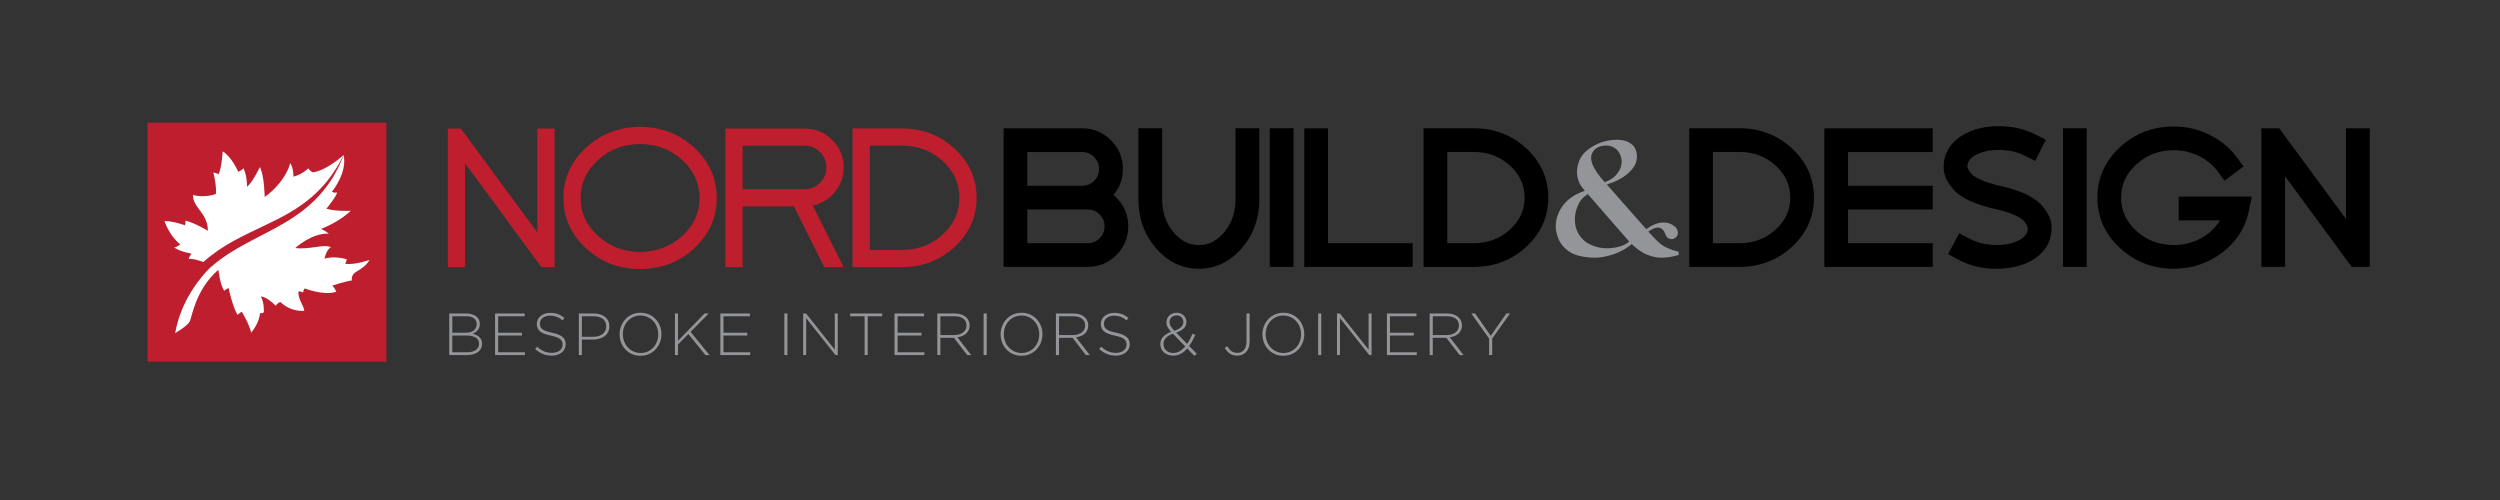 <?xml version="1.0" encoding="utf-8"?>
<!-- Generator: Adobe Illustrator 16.0.0, SVG Export Plug-In . SVG Version: 6.00 Build 0)  -->
<!DOCTYPE svg PUBLIC "-//W3C//DTD SVG 1.1//EN" "http://www.w3.org/Graphics/SVG/1.1/DTD/svg11.dtd">
<svg version="1.1" id="Layer_1" xmlns="http://www.w3.org/2000/svg" xmlns:xlink="http://www.w3.org/1999/xlink" x="0px" y="0px"
	 width="283.46px" height="56.693px" viewBox="0 0 283.46 56.693" enable-background="new 0 0 283.46 56.693" xml:space="preserve">
<rect x="0" y="0" width="283.46" height="56.693" fill="#333333" stroke="none"/>
<g>
	<rect x="16.72" y="13.912" fill-rule="evenodd" clip-rule="evenodd" fill="#BE1E2D" width="27.094" height="27.094"/>
	<g>
		<path fill="#FFFFFF" d="M39.139,29.917c0,0,0.162-0.34,0.176-0.521c0,0-1.395-0.435-2.521-0.061c0,0,0.162-0.962,0.714-1.311
			c-0.788-0.389-2.451,0.315-4.026,0.096c0,0,1.837-1.72,3.802-1.628c0,0-0.502-0.399-0.892-0.531c0,0,2.06-0.766,3.37-2.062
			c0,0-1.71,0.091-2.751-0.236c0,0,1.054-1.273,1.225-1.84c0,0-0.3,0.09-0.605-0.081c0,0,1.774-2.133,1.331-4.171
			c0,0-0.051,0.133-0.153,0.387c-0.026,0.065-0.054,0.135-0.086,0.215c-0.031,0.079-0.064,0.165-0.108,0.256
			c-0.085,0.181-0.181,0.392-0.294,0.629c-0.242,0.461-0.54,1.033-0.967,1.646c-0.422,0.614-0.955,1.286-1.626,1.954
			c-0.671,0.666-1.477,1.329-2.402,1.942c-0.115,0.075-0.233,0.151-0.35,0.231c-0.12,0.073-0.24,0.15-0.361,0.222
			c-0.123,0.079-0.247,0.152-0.371,0.227c-0.125,0.072-0.252,0.146-0.381,0.218c-0.509,0.295-1.04,0.577-1.587,0.864
			c-1.091,0.574-2.242,1.146-3.376,1.809c-1.083,0.623-2.14,1.349-3.11,2.211c-1.066,1.073-3.259,3.646-3.931,7.383
			c0,0,1.337-0.765,1.63-1.275c0.293-0.508,0.608-3.558,3.271-5.908c0,0,0.189,1.756,0.674,2.391c0,0,0.287-0.28,0.488-0.305
			c0,0,0.393,1.967,1.01,3.042c0,0,0.229-0.233,0.481-0.364c0,0,0.826,1.345,1.067,2.368c0,0,0.925-1.062,0.995-2.205
			c0,0,0.278,0.048,0.431-0.099c0,0,0.099-0.978-0.327-1.801c0,0,0.659,0.024,1.683,1.063c0,0,0.276-0.422,0.552-0.42
			c0,0,0.983,1.088,2.688,0.995c-0.071-0.657-0.767-1.367-0.652-2.219c0,0,0.237,0.012,0.521,0.125c0,0,0.019-0.331,0.2-0.447
			c0,0,2.121,0.846,3.559,0.375c0,0-0.167-0.44-0.45-0.7c0,0,1.638-0.531,2.22-0.583c0,0-0.167-0.614,0.521-1.008
			c0.686-0.391,1.213-0.811,1.464-1.316C41.881,29.474,40.285,30.053,39.139,29.917z"/>
		<path fill="#FFFFFF" d="M35.479,19.538c0,0-0.378-0.142-0.5-0.453c0,0-0.78,0.718-1.703,0.947c0,0,0.02-0.902-0.365-1.549
			c-0.443,1.652-1.834,3.119-2.901,3.847c0,0-0.026-2.359-0.539-3.393c0,0-0.852,1.777-1.461,2.245c0,0,0.027-1.168-0.395-2.104
			c0,0-0.204,0.251-0.607,0.401c0,0-0.693-1.661-1.762-2.326c0,0-0.085,1.776-0.461,2.609c0,0-0.202-0.138-0.594-0.206
			c0,0,0.399,1.583,0.282,2.448c0,0-1.341,0.49-2.586,0.09c-0.061,1.463,1.667,2.004,1.686,4.077c0,0-1.441-0.888-2.54-1.153
			c0,0,0.005,0.308-0.056,0.527c0,0-1.317-0.484-2.325-0.484c0,0,0.462,1.579,1.787,2.655c0,0-0.387,0.308-0.692,0.343
			c0,0,0.607,0.471,1.953,0.689c0,0-0.279,0.412-0.313,0.627c0.492-0.074,1.071,0.125,1.667,0.336
			c1.061-0.952,2.218-1.727,3.375-2.364c1.19-0.66,2.367-1.202,3.472-1.729c0.552-0.264,1.088-0.523,1.601-0.784
			c0.125-0.069,0.253-0.135,0.378-0.202c0.125-0.064,0.249-0.129,0.37-0.197c0.122-0.069,0.245-0.136,0.364-0.204
			c0.117-0.067,0.235-0.138,0.352-0.204c0.927-0.543,1.736-1.136,2.425-1.733c1.383-1.199,2.25-2.436,2.793-3.314
			c0.132-0.221,0.248-0.42,0.348-0.593c0.052-0.086,0.093-0.168,0.132-0.243c0.04-0.076,0.075-0.142,0.106-0.204
			c0.127-0.241,0.192-0.37,0.192-0.37S37.098,19.317,35.479,19.538z"/>
	</g>
	<path fill="#BE1E2D" d="M62.884,14.571V30.29h-1.491l-8.66-11.773V30.29h-1.952V14.571h1.469l8.671,11.773V14.571H62.884z"/>
	<path fill="#BE1E2D" d="M66.436,28.142c-1.703-1.572-2.554-3.472-2.554-5.7c0-2.222,0.851-4.119,2.554-5.689
		c1.695-1.579,3.742-2.368,6.139-2.368c2.396,0,4.446,0.789,6.15,2.368c1.695,1.571,2.543,3.467,2.543,5.689
		c0,2.229-0.848,4.128-2.543,5.7c-1.704,1.579-3.753,2.368-6.15,2.368C70.177,30.51,68.13,29.721,66.436,28.142z M67.817,18.134
		c-1.323,1.19-1.984,2.626-1.984,4.308c0,1.688,0.661,3.127,1.984,4.319c1.315,1.198,2.9,1.798,4.757,1.798
		c1.856,0,3.445-0.6,4.769-1.798c1.315-1.191,1.973-2.631,1.973-4.319c0-1.682-0.658-3.118-1.973-4.308
		c-1.323-1.199-2.913-1.798-4.769-1.798C70.717,16.336,69.132,16.935,67.817,18.134z"/>
	<path fill="#BE1E2D" d="M94.356,15.864c0.869,0.862,1.304,1.903,1.304,3.125c0,1.052-0.336,1.984-1.008,2.795
		c-0.658,0.803-1.491,1.311-2.5,1.523l3.508,6.982h-2.203l-3.442-6.884h-5.81v6.884h-1.951V14.571h8.989
		C92.455,14.571,93.493,15.002,94.356,15.864z M84.205,21.455h7.038c0.68,0,1.256-0.241,1.732-0.724
		c0.482-0.482,0.724-1.063,0.724-1.743s-0.241-1.261-0.724-1.743c-0.476-0.482-1.052-0.724-1.732-0.724h-7.038V21.455z"/>
	<path fill="#BE1E2D" d="M96.669,30.29V14.56h5.58c2.338,0,4.336,0.767,5.996,2.302c1.659,1.542,2.488,3.398,2.488,5.569
		c0,2.163-0.83,4.016-2.488,5.558c-1.66,1.535-3.658,2.302-5.996,2.302H96.669z M98.62,28.339h3.628
		c1.804,0,3.343-0.578,4.615-1.732c1.278-1.162,1.918-2.554,1.918-4.177c0-1.63-0.64-3.025-1.918-4.188
		c-1.272-1.155-2.811-1.732-4.615-1.732H98.62V28.339z"/>
	<g>
		<path d="M126.243,22.101c0.712-0.833,1.073-1.822,1.073-2.948c0-1.267-0.457-2.361-1.357-3.253
			c-0.895-0.895-1.985-1.348-3.243-1.348h-8.922v15.709h9.534c1.265,0,2.359-0.452,3.253-1.345c0.893-0.895,1.347-1.989,1.347-3.253
			c0-0.787-0.192-1.535-0.572-2.227C127.066,22.918,126.693,22.47,126.243,22.101z M123.328,27.576h-6.847v-3.823h6.847
			c0.533,0,0.974,0.183,1.352,0.561c0.377,0.376,0.561,0.818,0.561,1.35c0,0.532-0.184,0.974-0.561,1.351
			C124.301,27.393,123.859,27.576,123.328,27.576z M124.055,20.506c-0.372,0.376-0.81,0.559-1.339,0.559h-6.235V17.24h6.235
			c0.529,0,0.967,0.183,1.341,0.563c0.377,0.375,0.56,0.817,0.56,1.351C124.618,19.684,124.434,20.126,124.055,20.506z"/>
		<path d="M140.091,22.605c0,1.435-0.418,2.674-1.242,3.683c-0.821,1.005-1.776,1.494-2.919,1.494c-1.136,0-2.087-0.489-2.91-1.495
			c-0.831-1.008-1.251-2.247-1.251-3.682v-8.063h-2.688v8.063c0,2.147,0.669,4.009,1.989,5.531c1.336,1.548,2.972,2.334,4.86,2.334
			c1.895,0,3.533-0.786,4.87-2.333c1.32-1.524,1.989-3.385,1.989-5.532v-8.063h-2.698V22.605z"/>
		<rect x="143.974" y="14.542" width="2.687" height="15.719"/>
		<polygon points="150.573,14.552 147.886,14.552 147.886,30.262 160.174,30.262 160.174,27.576 150.573,27.576 		"/>
		<path d="M173.066,16.832c-1.645-1.519-3.648-2.289-5.958-2.289h-5.698v15.719h5.698c2.312,0,4.317-0.77,5.959-2.289
			c1.649-1.536,2.486-3.408,2.486-5.565C175.554,20.244,174.717,18.368,173.066,16.832z M167.108,27.576h-3.011V17.229h3.011
			c1.591,0,2.964,0.515,4.082,1.529c1.128,1.027,1.677,2.221,1.677,3.649c0,1.422-0.549,2.613-1.677,3.64
			C170.071,27.062,168.698,27.576,167.108,27.576z"/>
	</g>
	<g>
		<path d="M197.232,14.542h-5.699v15.719h5.699c2.312,0,4.315-0.77,5.956-2.288c1.651-1.535,2.488-3.407,2.488-5.566
			c0-2.165-0.837-4.041-2.488-5.576C201.545,15.313,199.541,14.542,197.232,14.542z M197.232,27.576h-3.013V17.229h3.013
			c1.592,0,2.964,0.515,4.081,1.529c1.128,1.026,1.676,2.22,1.676,3.649c0,1.423-0.548,2.613-1.676,3.64
			C200.195,27.062,198.821,27.576,197.232,27.576z"/>
		<polygon points="206.852,30.262 219.139,30.262 219.139,27.576 209.538,27.576 209.538,23.753 219.139,23.753 219.139,21.065 
			209.538,21.065 209.538,17.24 219.139,17.24 219.139,14.552 206.852,14.552 		"/>
		<path d="M231.354,23.123c-0.928-0.903-2.482-1.596-4.615-2.056c-1.593-0.376-2.668-0.822-3.174-1.306
			c-0.352-0.384-0.514-0.723-0.485-1.013c0.038-0.385,0.257-0.722,0.65-1.014c0.939-0.609,2.202-0.839,3.723-0.693
			c0.739,0.072,1.446,0.274,2.102,0.602l1.206,0.604l1.207-2.401l-1.205-0.604c-0.949-0.477-1.976-0.774-3.053-0.882
			c-2.179-0.213-3.997,0.162-5.524,1.178c-1.071,0.782-1.674,1.779-1.787,2.966c-0.048,0.519-0.012,0.961,0.109,1.352
			c0.17,0.561,0.521,1.128,1.135,1.797c0.894,0.87,2.365,1.536,4.527,2.038c1.616,0.354,2.725,0.807,3.271,1.321
			c0.344,0.382,0.503,0.724,0.476,1.015c-0.037,0.385-0.256,0.721-0.65,1.015c-0.937,0.609-2.196,0.842-3.721,0.693
			c-0.788-0.079-1.531-0.301-2.208-0.659l-1.19-0.632l-1.268,2.371l1.189,0.63c0.991,0.535,2.074,0.862,3.222,0.974
			c0.386,0.033,0.76,0.053,1.125,0.053c1.685,0,3.148-0.4,4.296-1.161l0.112-0.062c1.063-0.784,1.66-1.785,1.774-2.975
			c0.048-0.505,0.011-0.961-0.108-1.354C232.319,24.359,231.968,23.791,231.354,23.123z"/>
		<rect x="233.909" y="14.542" width="2.688" height="15.719"/>
		<path d="M247.029,24.986h4.685c-0.447,0.744-1.07,1.365-1.862,1.853c-1.013,0.626-2.148,0.943-3.376,0.943
			c-1.647,0-3.072-0.535-4.238-1.591c-1.169-1.06-1.738-2.298-1.738-3.784s0.569-2.724,1.738-3.784
			c1.166-1.056,2.591-1.591,4.238-1.591c0.987,0,1.931,0.212,2.803,0.631c0.867,0.418,1.591,1.005,2.146,1.738l0.801,1.086
			l2.157-1.612l-0.802-1.088c-0.81-1.072-1.855-1.923-3.106-2.53c-1.251-0.606-2.596-0.914-3.999-0.914
			c-2.372,0-4.43,0.792-6.113,2.352c-1.692,1.569-2.551,3.491-2.551,5.71c0,2.221,0.858,4.143,2.551,5.712
			c1.684,1.56,3.74,2.351,6.113,2.351c2.062,0,3.916-0.622,5.511-1.849c1.604-1.227,2.613-2.812,2.998-4.709l0.333-1.615h-8.288
			V24.986z"/>
		<polygon points="265.997,14.552 265.997,24.827 258.429,14.552 256.406,14.552 256.406,30.262 259.093,30.262 259.093,19.989 
			266.65,30.262 268.693,30.262 268.693,14.552 		"/>
	</g>
	<g>
		<path fill="#939598" d="M50.933,35.544h1.942c0.27,0,0.508,0.037,0.716,0.111c0.209,0.073,0.378,0.176,0.508,0.307
			c0.202,0.202,0.302,0.45,0.302,0.741v0.015c0,0.161-0.023,0.304-0.07,0.424c-0.047,0.123-0.109,0.229-0.185,0.318
			s-0.162,0.165-0.258,0.226c-0.096,0.062-0.191,0.111-0.286,0.151c0.139,0.037,0.273,0.085,0.403,0.145
			c0.13,0.062,0.243,0.137,0.34,0.229c0.096,0.092,0.174,0.199,0.232,0.323c0.058,0.122,0.087,0.265,0.087,0.426v0.014
			c0,0.197-0.041,0.376-0.121,0.533c-0.081,0.16-0.195,0.294-0.343,0.404c-0.148,0.11-0.325,0.194-0.531,0.256
			c-0.206,0.061-0.437,0.09-0.692,0.09h-2.044V35.544z M52.839,37.725c0.175,0,0.337-0.021,0.485-0.063
			c0.148-0.044,0.276-0.105,0.384-0.187c0.107-0.082,0.191-0.184,0.252-0.306c0.061-0.121,0.091-0.262,0.091-0.421v-0.013
			c0-0.263-0.101-0.475-0.303-0.635c-0.202-0.16-0.494-0.241-0.875-0.241h-1.589v1.865H52.839z M52.994,39.941
			c0.404,0,0.725-0.088,0.963-0.261c0.238-0.174,0.357-0.408,0.357-0.706v-0.014c0-0.293-0.123-0.52-0.367-0.679
			c-0.245-0.16-0.601-0.24-1.068-0.24h-1.596v1.899H52.994z"/>
		<path fill="#939598" d="M56.132,35.544h3.354v0.315h-3.003v1.865h2.7v0.317h-2.7v1.899h3.038v0.315h-3.388V35.544z"/>
		<path fill="#939598" d="M62.578,40.325c-0.377,0-0.717-0.063-1.02-0.188s-0.596-0.313-0.879-0.565l0.229-0.264
			c0.13,0.122,0.259,0.226,0.387,0.313c0.128,0.088,0.259,0.16,0.394,0.215c0.135,0.058,0.276,0.099,0.424,0.129
			c0.148,0.029,0.311,0.043,0.485,0.043c0.175,0,0.336-0.022,0.485-0.07c0.148-0.047,0.273-0.112,0.377-0.195
			c0.103-0.084,0.184-0.183,0.242-0.296c0.059-0.114,0.088-0.239,0.088-0.374v-0.014c0-0.126-0.019-0.237-0.057-0.336
			s-0.108-0.188-0.208-0.27c-0.102-0.081-0.237-0.154-0.408-0.22c-0.171-0.064-0.391-0.125-0.66-0.178
			c-0.283-0.059-0.525-0.127-0.728-0.206c-0.202-0.079-0.367-0.171-0.495-0.276c-0.128-0.104-0.222-0.228-0.28-0.366
			c-0.059-0.14-0.087-0.299-0.087-0.479v-0.014c0-0.175,0.038-0.338,0.114-0.487c0.076-0.151,0.182-0.283,0.316-0.395
			c0.135-0.112,0.294-0.199,0.479-0.264c0.184-0.063,0.386-0.094,0.606-0.094c0.341,0,0.637,0.048,0.886,0.143
			c0.249,0.094,0.493,0.236,0.731,0.43l-0.223,0.276c-0.224-0.193-0.45-0.329-0.676-0.41c-0.227-0.081-0.471-0.122-0.731-0.122
			c-0.175,0-0.333,0.023-0.475,0.071c-0.141,0.046-0.262,0.111-0.364,0.191c-0.101,0.081-0.178,0.175-0.232,0.282
			c-0.054,0.108-0.081,0.224-0.081,0.345v0.013c0,0.126,0.019,0.239,0.057,0.34c0.038,0.103,0.108,0.194,0.208,0.276
			c0.102,0.083,0.242,0.159,0.421,0.226c0.18,0.068,0.409,0.131,0.687,0.188c0.548,0.113,0.943,0.271,1.185,0.476
			c0.243,0.204,0.364,0.479,0.364,0.825v0.013c0,0.188-0.039,0.364-0.118,0.521c-0.079,0.16-0.187,0.296-0.323,0.408
			c-0.137,0.111-0.301,0.199-0.492,0.263C63.017,40.293,62.807,40.325,62.578,40.325z"/>
		<path fill="#939598" d="M65.629,35.544h1.71c0.26,0,0.497,0.032,0.71,0.097c0.213,0.065,0.397,0.159,0.553,0.283
			c0.155,0.124,0.275,0.273,0.36,0.45c0.085,0.178,0.128,0.382,0.128,0.609v0.015c0,0.247-0.049,0.464-0.148,0.653
			c-0.1,0.188-0.232,0.346-0.401,0.472c-0.169,0.126-0.364,0.22-0.586,0.282c-0.222,0.063-0.457,0.095-0.704,0.095h-1.273v1.757
			h-0.35V35.544z M67.272,38.184c0.22,0,0.42-0.026,0.6-0.082c0.179-0.055,0.333-0.131,0.461-0.233
			c0.128-0.102,0.228-0.225,0.299-0.369s0.108-0.305,0.108-0.481v-0.013c0-0.189-0.035-0.356-0.104-0.499
			c-0.07-0.142-0.167-0.26-0.293-0.355c-0.125-0.094-0.276-0.166-0.451-0.217c-0.175-0.049-0.369-0.074-0.58-0.074h-1.333v2.324
			H67.272z"/>
		<path fill="#939598" d="M72.62,40.338c-0.359,0-0.684-0.065-0.974-0.198c-0.29-0.133-0.538-0.31-0.744-0.531
			c-0.207-0.223-0.366-0.48-0.479-0.771c-0.112-0.292-0.168-0.599-0.168-0.924V37.9c0-0.323,0.057-0.632,0.172-0.925
			c0.114-0.295,0.275-0.555,0.481-0.778c0.207-0.226,0.456-0.404,0.748-0.536c0.292-0.133,0.617-0.199,0.977-0.199
			c0.354,0,0.678,0.066,0.969,0.199c0.292,0.132,0.541,0.31,0.748,0.531c0.207,0.224,0.366,0.48,0.479,0.771
			c0.112,0.292,0.168,0.6,0.168,0.923c0.004,0.005,0.004,0.009,0,0.014c0,0.323-0.058,0.631-0.172,0.926
			c-0.114,0.294-0.275,0.554-0.481,0.777c-0.207,0.227-0.457,0.403-0.751,0.536C73.299,40.272,72.975,40.338,72.62,40.338z
			 M72.634,40.022c0.292,0,0.56-0.055,0.804-0.165c0.245-0.111,0.456-0.26,0.633-0.451s0.316-0.414,0.415-0.671
			c0.099-0.256,0.148-0.53,0.148-0.822V37.9c0-0.292-0.051-0.566-0.151-0.824c-0.102-0.259-0.241-0.483-0.418-0.675
			c-0.177-0.19-0.39-0.342-0.636-0.454c-0.247-0.112-0.516-0.169-0.808-0.169s-0.561,0.056-0.805,0.166
			c-0.245,0.11-0.456,0.26-0.633,0.451c-0.177,0.19-0.315,0.414-0.414,0.67s-0.148,0.53-0.148,0.821V37.9
			c0,0.291,0.05,0.567,0.151,0.824c0.101,0.259,0.24,0.483,0.418,0.674c0.177,0.192,0.39,0.344,0.636,0.455
			C72.072,39.966,72.341,40.022,72.634,40.022z"/>
		<path fill="#939598" d="M76.526,35.544h0.35v3.098l3.003-3.098h0.479l-2.061,2.08l2.148,2.633h-0.458l-1.939-2.383l-1.172,1.185
			v1.198h-0.35V35.544z"/>
		<path fill="#939598" d="M81.678,35.544h3.354v0.315h-3.003v1.865h2.7v0.317h-2.7v1.899h3.037v0.315h-3.388V35.544z"/>
		<path fill="#939598" d="M88.932,35.544h0.35v4.713h-0.35V35.544z"/>
		<path fill="#939598" d="M91.067,35.544h0.33l3.253,4.102v-4.102h0.337v4.713h-0.263l-3.32-4.188v4.188h-0.336V35.544z"/>
		<path fill="#939598" d="M98.031,35.859h-1.643v-0.315h3.637v0.315h-1.643v4.397h-0.351V35.859z"/>
		<path fill="#939598" d="M101.425,35.544h3.354v0.315h-3.004v1.865h2.701v0.317h-2.701v1.899h3.038v0.315h-3.388V35.544z"/>
		<path fill="#939598" d="M106.275,35.544h1.98c0.292,0,0.549,0.041,0.774,0.124c0.224,0.083,0.408,0.195,0.552,0.34
			c0.112,0.112,0.2,0.244,0.263,0.394c0.063,0.15,0.094,0.311,0.094,0.481v0.014c0,0.198-0.035,0.375-0.104,0.529
			c-0.07,0.154-0.167,0.288-0.29,0.4c-0.124,0.112-0.27,0.203-0.438,0.273c-0.168,0.069-0.352,0.117-0.549,0.145l1.556,2.013h-0.444
			l-1.502-1.953h-0.014h-1.529v1.953h-0.35V35.544z M108.215,37.988c0.197,0,0.38-0.024,0.548-0.075
			c0.169-0.049,0.313-0.12,0.435-0.212c0.121-0.093,0.217-0.205,0.286-0.338c0.07-0.134,0.105-0.285,0.105-0.456v-0.014
			c0-0.319-0.118-0.572-0.354-0.757c-0.236-0.185-0.57-0.277-1-0.277h-1.61v2.129H108.215z"/>
		<path fill="#939598" d="M111.528,35.544h0.35v4.713h-0.35V35.544z"/>
		<path fill="#939598" d="M115.818,40.338c-0.359,0-0.684-0.065-0.974-0.198c-0.289-0.133-0.538-0.31-0.744-0.531
			c-0.207-0.223-0.366-0.48-0.479-0.771c-0.112-0.292-0.168-0.599-0.168-0.924V37.9c0-0.323,0.057-0.632,0.171-0.925
			c0.115-0.295,0.275-0.555,0.482-0.778c0.207-0.226,0.456-0.404,0.748-0.536c0.292-0.133,0.617-0.199,0.977-0.199
			c0.354,0,0.678,0.066,0.97,0.199c0.292,0.132,0.541,0.31,0.748,0.531c0.207,0.224,0.366,0.48,0.479,0.771
			c0.112,0.292,0.168,0.6,0.168,0.923c0.004,0.005,0.004,0.009,0,0.014c0,0.323-0.058,0.631-0.172,0.926
			c-0.114,0.294-0.274,0.554-0.481,0.777c-0.207,0.227-0.458,0.403-0.751,0.536C116.498,40.272,116.173,40.338,115.818,40.338z
			 M115.832,40.022c0.292,0,0.56-0.055,0.805-0.165c0.245-0.111,0.456-0.26,0.633-0.451c0.178-0.191,0.316-0.414,0.415-0.671
			c0.099-0.256,0.148-0.53,0.148-0.822V37.9c0-0.292-0.05-0.566-0.151-0.824c-0.101-0.259-0.24-0.483-0.417-0.675
			c-0.178-0.19-0.39-0.342-0.636-0.454c-0.247-0.112-0.517-0.169-0.809-0.169c-0.292,0-0.56,0.056-0.805,0.166
			c-0.245,0.11-0.456,0.26-0.633,0.451c-0.178,0.19-0.316,0.414-0.415,0.67s-0.148,0.53-0.148,0.821V37.9
			c0,0.291,0.05,0.567,0.151,0.824c0.101,0.259,0.24,0.483,0.417,0.674c0.177,0.192,0.39,0.344,0.636,0.455
			C115.271,39.966,115.54,40.022,115.832,40.022z"/>
		<path fill="#939598" d="M119.725,35.544h1.98c0.292,0,0.55,0.041,0.774,0.124c0.224,0.083,0.408,0.195,0.552,0.34
			c0.112,0.112,0.2,0.244,0.263,0.394c0.063,0.15,0.094,0.311,0.094,0.481v0.014c0,0.198-0.035,0.375-0.104,0.529
			c-0.07,0.154-0.166,0.288-0.29,0.4c-0.124,0.112-0.27,0.203-0.438,0.273c-0.168,0.069-0.351,0.117-0.548,0.145l1.555,2.013h-0.444
			l-1.502-1.953h-0.014h-1.528v1.953h-0.351V35.544z M121.665,37.988c0.197,0,0.38-0.024,0.548-0.075
			c0.169-0.049,0.313-0.12,0.435-0.212c0.121-0.093,0.216-0.205,0.286-0.338c0.07-0.134,0.105-0.285,0.105-0.456v-0.014
			c0-0.319-0.118-0.572-0.354-0.757c-0.236-0.185-0.569-0.277-1-0.277h-1.609v2.129H121.665z"/>
		<path fill="#939598" d="M126.527,40.325c-0.377,0-0.717-0.063-1.02-0.188c-0.303-0.125-0.597-0.313-0.879-0.565l0.229-0.264
			c0.13,0.122,0.259,0.226,0.387,0.313s0.259,0.16,0.394,0.215c0.135,0.058,0.276,0.099,0.424,0.129
			c0.148,0.029,0.31,0.043,0.485,0.043c0.175,0,0.336-0.022,0.485-0.07c0.148-0.047,0.273-0.112,0.377-0.195
			c0.103-0.084,0.184-0.183,0.242-0.296c0.059-0.114,0.088-0.239,0.088-0.374v-0.014c0-0.126-0.02-0.237-0.057-0.336
			c-0.039-0.099-0.108-0.188-0.209-0.27c-0.102-0.081-0.237-0.154-0.408-0.22c-0.17-0.064-0.39-0.125-0.66-0.178
			c-0.283-0.059-0.525-0.127-0.727-0.206s-0.367-0.171-0.495-0.276c-0.128-0.104-0.221-0.228-0.279-0.366
			c-0.059-0.14-0.088-0.299-0.088-0.479v-0.014c0-0.175,0.039-0.338,0.115-0.487c0.076-0.151,0.182-0.283,0.316-0.395
			c0.135-0.112,0.294-0.199,0.479-0.264c0.185-0.063,0.386-0.094,0.606-0.094c0.341,0,0.636,0.048,0.886,0.143
			c0.249,0.094,0.493,0.236,0.73,0.43l-0.223,0.276c-0.224-0.193-0.45-0.329-0.676-0.41s-0.471-0.122-0.731-0.122
			c-0.175,0-0.333,0.023-0.475,0.071c-0.142,0.046-0.263,0.111-0.364,0.191c-0.101,0.081-0.178,0.175-0.232,0.282
			c-0.054,0.108-0.081,0.224-0.081,0.345v0.013c0,0.126,0.02,0.239,0.057,0.34c0.039,0.103,0.108,0.194,0.209,0.276
			c0.102,0.083,0.242,0.159,0.421,0.226c0.18,0.068,0.409,0.131,0.688,0.188c0.547,0.113,0.942,0.271,1.185,0.476
			c0.243,0.204,0.364,0.479,0.364,0.825v0.013c0,0.188-0.04,0.364-0.118,0.521c-0.078,0.16-0.186,0.296-0.323,0.408
			c-0.137,0.111-0.301,0.199-0.492,0.263C126.966,40.293,126.756,40.325,126.527,40.325z"/>
		<path fill="#939598" d="M134.608,39.51c-0.224,0.261-0.467,0.462-0.728,0.603c-0.26,0.143-0.55,0.213-0.869,0.213
			c-0.207,0-0.398-0.033-0.576-0.098c-0.177-0.064-0.33-0.154-0.458-0.27c-0.128-0.115-0.229-0.251-0.303-0.411
			c-0.074-0.159-0.111-0.336-0.111-0.528v-0.014c0-0.318,0.106-0.593,0.32-0.821s0.513-0.415,0.899-0.56
			c-0.18-0.197-0.312-0.377-0.397-0.539c-0.085-0.161-0.127-0.34-0.127-0.538v-0.014c0-0.152,0.029-0.295,0.087-0.424
			c0.058-0.131,0.139-0.243,0.242-0.34c0.103-0.097,0.228-0.172,0.374-0.226c0.146-0.056,0.304-0.082,0.475-0.082
			c0.153,0,0.295,0.026,0.428,0.082c0.132,0.054,0.247,0.127,0.343,0.219c0.097,0.092,0.173,0.199,0.229,0.327
			c0.056,0.124,0.084,0.257,0.084,0.396v0.013c0,0.296-0.102,0.542-0.307,0.738c-0.204,0.195-0.488,0.356-0.852,0.481l1.239,1.273
			c0.117-0.162,0.226-0.34,0.327-0.533c0.101-0.192,0.196-0.396,0.286-0.612l0.317,0.128c-0.108,0.242-0.219,0.47-0.333,0.68
			c-0.114,0.212-0.237,0.402-0.367,0.572l0.869,0.896l-0.276,0.229L134.608,39.51z M133.019,40.022c0.265,0,0.51-0.066,0.734-0.199
			c0.224-0.132,0.435-0.313,0.633-0.542l-1.394-1.441c-0.377,0.131-0.651,0.297-0.822,0.501c-0.17,0.205-0.256,0.421-0.256,0.651
			v0.013c0,0.144,0.027,0.276,0.081,0.401c0.054,0.123,0.13,0.23,0.229,0.322c0.099,0.093,0.216,0.165,0.35,0.216
			C132.709,39.996,132.857,40.022,133.019,40.022z M133.154,37.504c0.678-0.217,1.017-0.546,1.017-0.991v-0.014
			c0-0.21-0.071-0.387-0.212-0.528s-0.32-0.212-0.535-0.212c-0.243,0-0.439,0.073-0.59,0.219c-0.15,0.146-0.225,0.327-0.225,0.542
			v0.014c0,0.076,0.009,0.148,0.027,0.216s0.048,0.139,0.091,0.212c0.043,0.073,0.099,0.154,0.168,0.242
			C132.964,37.291,133.051,37.392,133.154,37.504z"/>
		<path fill="#939598" d="M140.292,40.325c-0.35,0-0.64-0.081-0.869-0.246c-0.229-0.164-0.416-0.377-0.559-0.637l0.29-0.182
			c0.072,0.122,0.147,0.229,0.226,0.323c0.079,0.095,0.164,0.173,0.256,0.235c0.091,0.063,0.193,0.111,0.303,0.142
			c0.11,0.032,0.235,0.047,0.374,0.047c0.144,0,0.278-0.027,0.404-0.079c0.125-0.056,0.235-0.134,0.327-0.239
			c0.092-0.106,0.164-0.237,0.215-0.395c0.052-0.158,0.078-0.34,0.078-0.546v-3.205h0.35v3.179c0,0.273-0.039,0.513-0.118,0.72
			s-0.183,0.375-0.313,0.506c-0.126,0.125-0.271,0.219-0.435,0.282C140.657,40.293,140.481,40.325,140.292,40.325z"/>
		<path fill="#939598" d="M145.505,40.338c-0.358,0-0.684-0.065-0.974-0.198c-0.289-0.133-0.537-0.31-0.743-0.531
			c-0.206-0.223-0.366-0.48-0.479-0.771c-0.112-0.292-0.168-0.599-0.168-0.924V37.9c0-0.323,0.057-0.632,0.171-0.925
			c0.115-0.295,0.276-0.555,0.482-0.778c0.206-0.226,0.456-0.404,0.747-0.536c0.292-0.133,0.617-0.199,0.977-0.199
			c0.354,0,0.679,0.066,0.971,0.199c0.291,0.132,0.54,0.31,0.747,0.531c0.206,0.224,0.366,0.48,0.479,0.771
			c0.111,0.292,0.169,0.6,0.169,0.923c0.004,0.005,0.004,0.009,0,0.014c0,0.323-0.059,0.631-0.174,0.926
			c-0.114,0.294-0.273,0.554-0.479,0.777c-0.208,0.227-0.459,0.403-0.753,0.536C146.185,40.272,145.859,40.338,145.505,40.338z
			 M145.519,40.022c0.292,0,0.561-0.055,0.805-0.165c0.245-0.111,0.455-0.26,0.633-0.451s0.315-0.414,0.414-0.671
			c0.099-0.256,0.149-0.53,0.149-0.822V37.9c0-0.292-0.051-0.566-0.151-0.824c-0.102-0.259-0.241-0.483-0.419-0.675
			c-0.178-0.19-0.389-0.342-0.636-0.454c-0.248-0.112-0.517-0.169-0.809-0.169s-0.56,0.056-0.805,0.166s-0.456,0.26-0.633,0.451
			c-0.178,0.19-0.315,0.414-0.414,0.67s-0.148,0.53-0.148,0.821V37.9c0,0.291,0.051,0.567,0.151,0.824
			c0.101,0.259,0.24,0.483,0.418,0.674c0.177,0.192,0.389,0.344,0.637,0.455C144.958,39.966,145.227,40.022,145.519,40.022z"/>
		<path fill="#939598" d="M149.46,35.544h0.35v4.713h-0.35V35.544z"/>
		<path fill="#939598" d="M151.594,35.544h0.33l3.254,4.102v-4.102h0.336v4.713h-0.263l-3.32-4.188v4.188h-0.337V35.544z"/>
		<path fill="#939598" d="M157.252,35.544h3.354v0.315h-3.003v1.865h2.699v0.317h-2.699v1.899h3.036v0.315h-3.387V35.544z"/>
		<path fill="#939598" d="M162.101,35.544h1.98c0.291,0,0.55,0.041,0.773,0.124c0.225,0.083,0.409,0.195,0.553,0.34
			c0.111,0.112,0.199,0.244,0.263,0.394c0.063,0.15,0.095,0.311,0.095,0.481v0.014c0,0.198-0.035,0.375-0.105,0.529
			c-0.069,0.154-0.165,0.288-0.289,0.4c-0.123,0.112-0.27,0.203-0.438,0.273c-0.168,0.069-0.352,0.117-0.549,0.145l1.557,2.013
			h-0.445l-1.502-1.953h-0.014h-1.528v1.953h-0.351V35.544z M164.04,37.988c0.197,0,0.381-0.024,0.55-0.075
			c0.168-0.049,0.313-0.12,0.434-0.212c0.121-0.093,0.217-0.205,0.286-0.338c0.069-0.134,0.104-0.285,0.104-0.456v-0.014
			c0-0.319-0.117-0.572-0.354-0.757s-0.569-0.277-0.999-0.277h-1.61v2.129H164.04z"/>
		<path fill="#939598" d="M168.843,38.392l-2.021-2.848h0.438l1.764,2.531l1.771-2.531h0.418l-2.021,2.841v1.872h-0.35V38.392z"/>
	</g>
	<g>
		<path fill="#939598" d="M184.792,16.198c0.403,0.245,0.653,0.594,0.75,1.048c0.179,0.785-0.044,1.499-0.67,2.144
			c-0.623,0.647-1.462,1.136-2.515,1.471l-0.161,0.063l4.466,5.067c0.396-0.293,0.766-0.499,1.113-0.618
			c0.377-0.132,0.762-0.173,1.156-0.126c0.353,0.054,0.673,0.2,0.96,0.439c0.203,0.167,0.319,0.374,0.35,0.618
			c0.03,0.239-0.045,0.443-0.225,0.61c-0.148,0.132-0.308,0.198-0.475,0.198c-0.191,0-0.354-0.061-0.484-0.179
			c-0.084-0.073-0.15-0.168-0.197-0.288l-0.126-0.305c-0.054-0.126-0.134-0.237-0.241-0.333c-0.169-0.16-0.377-0.227-0.628-0.197
			c-0.287,0.042-0.61,0.193-0.969,0.449c0.31,0.322,0.512,0.542,0.604,0.654c0.095,0.113,0.284,0.302,0.571,0.565
			c0.287,0.263,0.628,0.483,1.026,0.66c0.397,0.175,0.803,0.309,1.215,0.399l0.027,0.377c-0.437,0.119-0.821,0.203-1.156,0.251
			c-0.622,0.084-1.175,0.07-1.656-0.041c-0.481-0.111-0.928-0.289-1.34-0.534c-0.418-0.251-0.808-0.556-1.166-0.915
			c-0.825,0.682-1.767,1.137-2.825,1.364c-0.527,0.144-1.075,0.202-1.647,0.175c-0.57-0.027-1.104-0.105-1.6-0.233
			c-0.497-0.128-0.948-0.362-1.354-0.7c-0.406-0.337-0.708-0.749-0.905-1.233c-0.419-1.023-0.389-2.035,0.093-3.037
			s1.294-1.735,2.436-2.201c0.271-0.108,0.428-0.171,0.477-0.188l-0.206-0.244c-0.318-0.357-0.528-0.798-0.634-1.317
			c-0.104-0.52-0.06-1.07,0.135-1.651c0.194-0.579,0.555-1.068,1.081-1.462c0.933-0.705,1.997-1.072,3.193-1.103
			C183.879,15.835,184.388,15.952,184.792,16.198z M179.918,22.081c-0.483,0.317-0.836,0.756-1.055,1.319
			c-0.219,0.561-0.317,1.085-0.3,1.57c0.018,0.484,0.107,0.898,0.269,1.246c0.3,0.663,0.77,1.157,1.412,1.48
			c0.644,0.323,1.339,0.475,2.086,0.457c1.07-0.048,1.869-0.301,2.396-0.763l-4.69-5.38
			C179.975,22.045,179.937,22.069,179.918,22.081z M180.707,17.085c-0.652,0.752-0.237,1.946,1.247,3.578l0.286-0.125
			c0.426-0.18,0.769-0.426,1.033-0.741c0.262-0.313,0.431-0.603,0.505-0.87c0.076-0.266,0.104-0.519,0.087-0.757
			c-0.055-0.498-0.23-0.892-0.526-1.184c-0.296-0.293-0.662-0.455-1.099-0.484h-0.152C181.496,16.502,181.036,16.695,180.707,17.085
			z"/>
	</g>
</g>
</svg>
